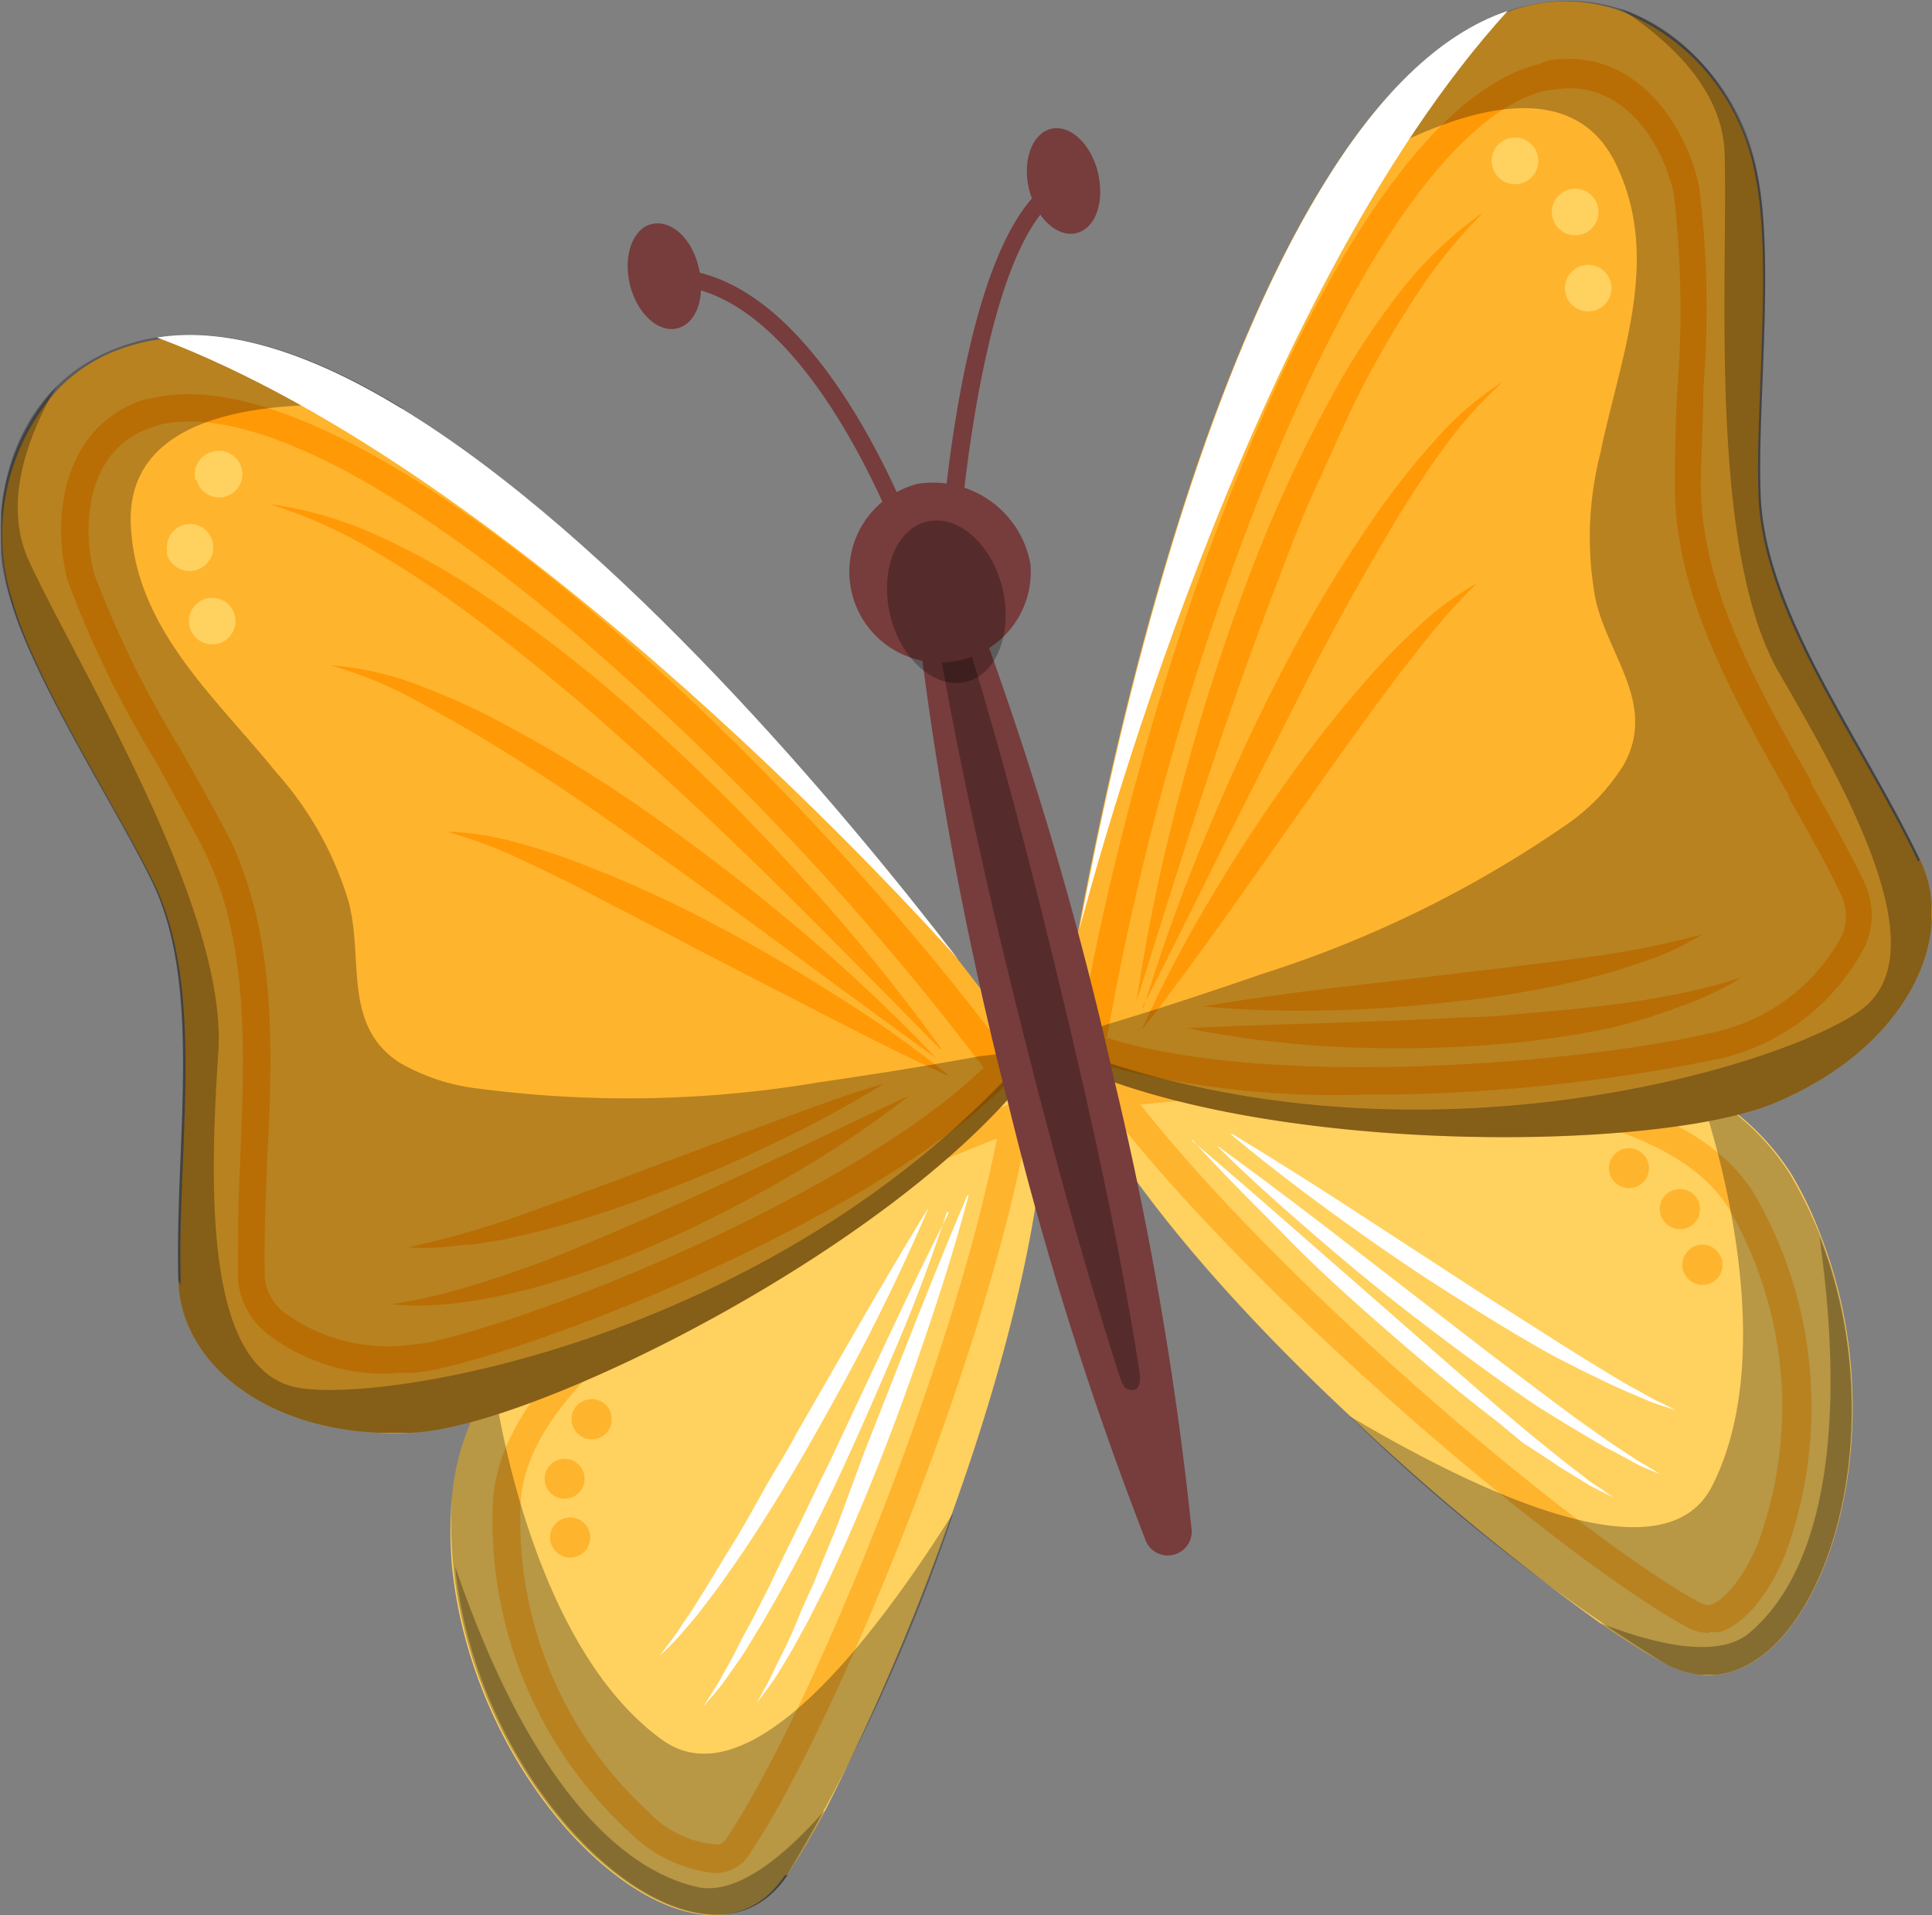 <svg xmlns="http://www.w3.org/2000/svg" xmlns:xlink="http://www.w3.org/1999/xlink" viewBox="0 0 63.89 63.34"><rect x="0" y="0" width="63.89" height="63.34" fill="#808080" stroke="none"/><defs><clipPath id="clip-path" transform="translate(0.03 0)"><rect width="63.86" height="63.34" style="fill:none"/></clipPath><clipPath id="clip-path-3" transform="translate(0.03 0)"><rect x="44.62" y="36.01" width="16.6" height="19.38" style="fill:none"/></clipPath><clipPath id="clip-path-4" transform="translate(0.03 0)"><rect x="52.9" y="40.88" width="8.31" height="14.51" style="fill:none"/></clipPath><clipPath id="clip-path-5" transform="translate(0.03 0)"><rect x="34.92" width="28.93" height="37.61" style="fill:none"/></clipPath><clipPath id="clip-path-6" transform="translate(0.03 0)"><rect x="34.92" y="0.28" width="28.93" height="37.33" style="fill:none"/></clipPath><clipPath id="clip-path-7" transform="translate(0.03 0)"><rect x="35.66" y="0.36" width="14.17" height="30.4" style="fill:none"/></clipPath><clipPath id="clip-path-8" transform="translate(0.03 0)"><rect x="14.85" y="45.67" width="16.62" height="17.66" style="fill:none"/></clipPath><clipPath id="clip-path-9" transform="translate(0.03 0)"><rect x="14.93" y="51.82" width="12.3" height="11.52" style="fill:none"/></clipPath><clipPath id="clip-path-10" transform="translate(0.03 0)"><rect y="11.07" width="34.26" height="36.31" style="fill:none"/></clipPath><clipPath id="clip-path-11" transform="translate(0.03 0)"><rect y="12.79" width="34.26" height="34.59" style="fill:none"/></clipPath><clipPath id="clip-path-12" transform="translate(0.03 0)"><rect x="5.16" y="11.08" width="26.5" height="20.65" style="fill:none"/></clipPath><clipPath id="clip-path-13" transform="translate(0.03 0)"><rect x="30.98" y="20.39" width="6.69" height="25.58" style="fill:none"/></clipPath><clipPath id="clip-path-14" transform="translate(0.03 0)"><rect x="29.3" y="17.21" width="3.92" height="5.38" style="fill:none"/></clipPath></defs><g id="Layer_2" data-name="Layer 2"><g id="Layer_1-2" data-name="Layer 1"><g id="Mask_Group_32770" data-name="Mask Group 32770"><g id="Group_708" data-name="Group 708"><g style="clip-path:url(#clip-path)"><g id="Group_707" data-name="Group 707"><g id="Group_706" data-name="Group 706"><g style="clip-path:url(#clip-path)"><g id="Group_705" data-name="Group 705"><path id="Path_1373" data-name="Path 1373" d="M55,55a23.47,23.47,0,0,1-2.12-1.33h0a78.28,78.28,0,0,1-8.25-6.83c-4.29-4-8.36-8.73-9.68-12.37,0,0,14.15-2.47,21.25,1.56a8.11,8.11,0,0,1,3,2.78,12.39,12.39,0,0,1,1,2.1C63.11,48.39,59.4,57.43,55,55" transform="translate(0.03 0)" style="fill:#ffd15f"/><path id="Path_1374" data-name="Path 1374" d="M56.47,54a1.51,1.51,0,0,1-.78-.23c-4.18-2.3-14.46-11-19.26-17.35L36,35.78l.8-.1C40.9,35.2,54.68,34.05,58,39.51a14.07,14.07,0,0,1,1,11.91c-.69,1.66-1.58,2.4-2.18,2.55h0a1.43,1.43,0,0,1-.29,0M37.67,36.51c4.9,6.21,14.5,14.27,18.46,16.46.25.14.37.11.41.1.31-.08,1-.68,1.55-2A13.05,13.05,0,0,0,57.16,40c-2.3-3.83-11.42-4.31-19.5-3.47" transform="translate(0.03 0)" style="fill:#ffb42e"/><g id="Group_671" data-name="Group 671" style="opacity:0.28"><g id="Group_670" data-name="Group 670"><g style="clip-path:url(#clip-path-3)"><g id="Group_669" data-name="Group 669"><path id="Path_1375" data-name="Path 1375" d="M55,55a61.28,61.28,0,0,1-10.4-8.17c4.27,2.53,10.43,5.46,12,2.29,2.52-5-.46-13.1-.46-13.1a8.19,8.19,0,0,1,3,2.77C63.81,46.56,59.82,57.64,55,55" transform="translate(0.03 0)"/></g></g></g></g><path id="Path_1376" data-name="Path 1376" d="M39.4,37.73c1.18,1,2.33,2,3.47,3l3.43,3L48,45.22c.57.49,1.15,1,1.72,1.49l.87.73.88.71c.3.25.6.46.9.7a3.63,3.63,0,0,0,.47.33l.47.33c-.34-.17-.7-.33-1-.53l-.49-.3a5.66,5.66,0,0,1-.48-.31c-.32-.21-.64-.42-1-.65L49.47,47c-1.22-.93-2.38-1.91-3.53-2.91s-2.27-2-3.36-3.11-2.16-2.15-3.18-3.29" transform="translate(0.03 0)" style="fill:#fff"/><path id="Path_1377" data-name="Path 1377" d="M40.24,37.9c1.24.9,2.45,1.81,3.66,2.74l3.61,2.79,1.8,1.39,1.82,1.37.91.68.93.66c.31.22.63.42.94.63a4.94,4.94,0,0,0,.49.3l.49.3c-.35-.15-.72-.28-1-.46L53.33,48c-.17-.08-.34-.18-.5-.27l-1-.59-1-.62c-1.27-.85-2.5-1.76-3.71-2.68S44.78,42,43.62,41s-2.29-2-3.38-3.08" transform="translate(0.03 0)" style="fill:#fff"/><path id="Path_1378" data-name="Path 1378" d="M40.72,37.5c1.24.75,2.46,1.52,3.67,2.3L48,42.15c.6.39,1.21.79,1.82,1.17l1.82,1.16c.61.38,1.22.76,1.84,1.13.3.19.63.35.94.53a5.39,5.39,0,0,0,.48.25l.48.24c-.34-.11-.7-.21-1-.35l-.5-.21-.5-.22-1-.48-1-.51c-1.27-.7-2.5-1.47-3.72-2.25s-2.4-1.6-3.57-2.45-2.32-1.73-3.43-2.66" transform="translate(0.03 0)" style="fill:#fff"/><g id="Group_674" data-name="Group 674" style="opacity:0.28"><g id="Group_673" data-name="Group 673"><g style="clip-path:url(#clip-path-4)"><g id="Group_672" data-name="Group 672"><path id="Path_1379" data-name="Path 1379" d="M55,55a23.47,23.47,0,0,1-2.12-1.33c1.92.75,3.93,1.18,4.94.33,2.17-1.82,3.32-6,2.32-13.1C63.1,48.39,59.4,57.43,55,55" transform="translate(0.03 0)"/></g></g></g></g><path id="Path_1380" data-name="Path 1380" d="M54.48,38.48a.66.66,0,1,1-.8-.49h0a.66.66,0,0,1,.8.49" transform="translate(0.03 0)" style="fill:#ffb42e"/><path id="Path_1381" data-name="Path 1381" d="M56.17,39.83a.66.66,0,0,1-.49.8.67.67,0,0,1-.8-.49.65.65,0,0,1,.49-.8h0a.66.66,0,0,1,.8.49" transform="translate(0.03 0)" style="fill:#ffb42e"/><path id="Path_1382" data-name="Path 1382" d="M56.91,41.67a.65.65,0,0,1-.48.8.67.67,0,0,1-.81-.49.68.68,0,0,1,.49-.8h0a.66.66,0,0,1,.8.49" transform="translate(0.03 0)" style="fill:#ffb42e"/><path id="Path_1383" data-name="Path 1383" d="M63.47,28.44c1.2,2.5-.36,6.13-4.73,8C54.91,38.12,41.48,38.26,34.93,35a4.32,4.32,0,0,1,.06-.44s0,0,0-.11c.11-.67.32-2,.63-3.64v0s0,0,0,0c1.15-6.18,3.74-17.58,8.06-24.62,1.74-2.86,3.78-5,6.11-5.78a5.23,5.23,0,0,1,1-.28,5.46,5.46,0,0,1,2.69.2,7.18,7.18,0,0,1,4.54,5.5c.56,2.73,0,7.63.1,10.43.06,3.94,3.35,8.17,5.28,12.23" transform="translate(0.03 0)" style="fill:#ffb42e"/><path id="Path_1384" data-name="Path 1384" d="M45,36.2a29.74,29.74,0,0,1-9.05-1.12L35.53,35l.07-.38c2-12.25,8.54-30.87,15.27-32.5L51.16,2c2.94-.48,4.6,2.23,5,4.17a32.83,32.83,0,0,1,.14,6.65c0,1.32-.1,2.48-.08,3.41.07,3.3,1.88,6.5,3.64,9.6l0,.07c.63,1.1,1.27,2.25,1.8,3.36a2.52,2.52,0,0,1,0,2A7.23,7.23,0,0,1,56.89,35,57.71,57.71,0,0,1,45,36.2m-8.38-1.87c5.52,1.72,15.93.8,20.1-.21h0a6.32,6.32,0,0,0,4.17-3.2,1.64,1.64,0,0,0,0-1.25c-.51-1.09-1.15-2.21-1.77-3.3l0-.07c-1.82-3.2-3.69-6.51-3.76-10,0-1,0-2.12.08-3.45a33,33,0,0,0-.12-6.44c-.33-1.59-1.65-3.82-3.93-3.45L51.07,3c-2.73.66-5.87,4.89-8.84,11.92a92.65,92.65,0,0,0-5.66,19.43" transform="translate(0.03 0)" style="fill:#ff9906"/><path id="Path_1385" data-name="Path 1385" d="M37.55,33.15A61.52,61.52,0,0,1,39.05,26a69.82,69.82,0,0,1,2.22-6.93,46.24,46.24,0,0,1,3.1-6.61,25.57,25.57,0,0,1,2.05-3A12.83,12.83,0,0,1,49.05,7a16.42,16.42,0,0,0-2.26,2.79A33,33,0,0,0,45,12.85c-.54,1.06-1,2.15-1.51,3.25s-.92,2.22-1.35,3.34c-.86,2.24-1.65,4.52-2.4,6.8s-1.47,4.59-2.19,6.9" transform="translate(0.03 0)" style="fill:#ff9906"/><path id="Path_1386" data-name="Path 1386" d="M37.79,33.32a59.08,59.08,0,0,1,2.05-5.68c.77-1.86,1.61-3.69,2.54-5.48A45.5,45.5,0,0,1,45.49,17a24.19,24.19,0,0,1,1.89-2.39,10.27,10.27,0,0,1,2.31-2,13.51,13.51,0,0,0-2,2.24c-.59.8-1.12,1.64-1.64,2.49-1,1.7-2,3.46-2.89,5.23s-1.81,3.56-2.71,5.36-1.77,3.59-2.7,5.38" transform="translate(0.03 0)" style="fill:#ff9906"/><path id="Path_1387" data-name="Path 1387" d="M37.75,34a42.38,42.38,0,0,1,2.15-4.12c.79-1.33,1.62-2.64,2.52-3.9a40.5,40.5,0,0,1,2.88-3.65,19.87,19.87,0,0,1,1.64-1.67,9.55,9.55,0,0,1,1.89-1.38A16.71,16.71,0,0,0,47.26,21c-.48.59-.95,1.2-1.41,1.81-.91,1.23-1.8,2.48-2.68,3.73l-2.66,3.77c-.9,1.25-1.8,2.5-2.76,3.72" transform="translate(0.03 0)" style="fill:#ff9906"/><path id="Path_1388" data-name="Path 1388" d="M39.22,34c1.56-.08,3.1-.12,4.65-.17s3.08-.11,4.62-.19c.76,0,1.53-.1,2.3-.16s1.52-.14,2.28-.23,1.52-.21,2.27-.36a17.13,17.13,0,0,0,2.24-.58,10.1,10.1,0,0,1-2.12,1A18.06,18.06,0,0,1,53.2,34a30.63,30.63,0,0,1-4.66.6,40.59,40.59,0,0,1-4.68,0A33.17,33.17,0,0,1,39.22,34" transform="translate(0.03 0)" style="fill:#ff9906"/><path id="Path_1389" data-name="Path 1389" d="M39.72,33.29c1.39-.24,2.78-.43,4.17-.6l4.16-.49q2.07-.24,4.14-.51a29.7,29.7,0,0,0,4.1-.8c-.3.17-.61.35-.93.5a10.25,10.25,0,0,1-1,.4l-1,.33-1,.27a32.9,32.9,0,0,1-4.18.72c-1.4.16-2.8.27-4.21.3a35.17,35.17,0,0,1-4.23-.13" transform="translate(0.03 0)" style="fill:#ff9906"/><g id="Group_677" data-name="Group 677" style="opacity:0.28"><g id="Group_676" data-name="Group 676"><g style="clip-path:url(#clip-path-5)"><g id="Group_675" data-name="Group 675"><path id="Path_1390" data-name="Path 1390" d="M63.47,28.44c1.2,2.5-.36,6.13-4.73,8C54.91,38.12,41.48,38.26,34.92,35l.1-.55,1.48-.55c1.74-.52,3.47-1.09,5.17-1.68a37.75,37.75,0,0,0,10.06-4.92,6.68,6.68,0,0,0,1.93-2c1.12-2-.52-3.61-.93-5.5A11.21,11.21,0,0,1,52.89,15c.64-3.12,2-6.32.59-9.42-1.68-3.83-6.77-1.33-9.76.59,2-3.27,4.36-5.61,7.14-6.06,3.76-.61,6.51,2.33,7.23,5.69.56,2.73,0,7.63.1,10.43.06,3.94,3.35,8.17,5.28,12.24" transform="translate(0.03 0)"/></g></g></g></g><g id="Group_680" data-name="Group 680" style="opacity:0.28"><g id="Group_679" data-name="Group 679"><g style="clip-path:url(#clip-path-6)"><g id="Group_678" data-name="Group 678"><path id="Path_1391" data-name="Path 1391" d="M63.47,28.44c1.2,2.5-.36,6.13-4.73,8C54.91,38.12,41.48,38.26,34.92,35c0,0,0-.16.07-.44,11.55,4.55,24,.69,26.52-1.16s-.29-7-2.69-11.12S57.13,9,57,5C56.9,2.93,55.17,1.33,53.55.28a7.18,7.18,0,0,1,4.54,5.5c.56,2.73,0,7.63.1,10.42.06,3.95,3.35,8.18,5.28,12.24" transform="translate(0.03 0)"/></g></g></g></g><path id="Path_1392" data-name="Path 1392" d="M50.82,5.14a.77.77,0,0,1-1.5.36.77.77,0,1,1,1.5-.36" transform="translate(0.03 0)" style="fill:#ffd15f"/><path id="Path_1393" data-name="Path 1393" d="M52.81,6.83a.77.77,0,0,1-1.5.36.77.77,0,1,1,1.5-.36h0" transform="translate(0.03 0)" style="fill:#ffd15f"/><path id="Path_1394" data-name="Path 1394" d="M53.24,9.35a.77.77,0,1,1-.93-.57.77.77,0,0,1,.93.57h0" transform="translate(0.03 0)" style="fill:#ffd15f"/><g id="Group_683" data-name="Group 683"><g id="Group_682" data-name="Group 682"><g style="clip-path:url(#clip-path-7)"><g id="Group_681" data-name="Group 681"><path id="Path_1395" data-name="Path 1395" d="M49.83.36c-8.69,9.54-13.8,29-14.17,30.4,1.15-6.18,3.74-17.58,8.06-24.62,1.74-2.86,3.78-5,6.11-5.78" transform="translate(0.03 0)" style="fill:#fff"/></g></g></g></g><path id="Path_1396" data-name="Path 1396" d="M26,62a24.27,24.27,0,0,0,1.27-2.15l0,0A79.76,79.76,0,0,0,31.47,50c2-5.55,3.45-11.59,3-15.43,0,0-13.72,4.27-18.18,11.1a8,8,0,0,0-1.37,3.82,12.94,12.94,0,0,0,0,2.33c.82,8,8.24,14.36,11,10.2" transform="translate(0.03 0)" style="fill:#ffd15f"/><path id="Path_1397" data-name="Path 1397" d="M23.6,61.94a4.66,4.66,0,0,1-2.76-1.3,14,14,0,0,1-4.57-11C16.69,43.24,29.47,38,33.38,36.5l.75-.28L34,37c-1.35,7.85-6.53,20.29-9.2,24.24a1.32,1.32,0,0,1-1.2.7m9.34-24.29c-7.56,2.94-15.46,7.54-15.75,12a13.06,13.06,0,0,0,4.24,10.28A3.42,3.42,0,0,0,23.73,61s.15,0,.31-.28c2.53-3.76,7.38-15.31,8.9-23.08" transform="translate(0.03 0)" style="fill:#ffb42e"/><g id="Group_686" data-name="Group 686" style="opacity:0.28"><g id="Group_685" data-name="Group 685"><g style="clip-path:url(#clip-path-8)"><g id="Group_684" data-name="Group 684"><path id="Path_1398" data-name="Path 1398" d="M26,62a61.63,61.63,0,0,0,5.51-12c-2.64,4.2-6.78,9.62-9.65,7.53-4.5-3.25-5.57-11.86-5.57-11.86a8,8,0,0,0-1.37,3.82c-.6,9,8,17.08,11.08,12.53" transform="translate(0.03 0)"/></g></g></g></g><path id="Path_1399" data-name="Path 1399" d="M32,39.53c-.39,1.48-.84,2.93-1.33,4.38s-1,2.88-1.56,4.3-1.16,2.83-1.81,4.2l-.51,1c-.17.34-.36.67-.54,1-.09.17-.19.33-.29.5l-.3.49c-.2.32-.45.62-.67.93l.27-.5a4.74,4.74,0,0,0,.26-.5c.16-.35.34-.68.49-1s.31-.69.45-1.05l.45-1c.27-.7.58-1.39.85-2.11L28.56,48l1.67-4.24c.56-1.41,1.13-2.83,1.73-4.23" transform="translate(0.03 0)" style="fill:#fff"/><path id="Path_1400" data-name="Path 1400" d="M31.29,40.06c-.48,1.45-1,2.88-1.6,4.29s-1.2,2.8-1.84,4.19-1.33,2.74-2.07,4.08l-.57,1-.61,1c-.1.16-.21.32-.32.47l-.33.47c-.22.31-.49.6-.73.89l.31-.49c.1-.16.2-.31.29-.48.18-.34.38-.66.54-1s.36-.67.53-1l.51-1c.32-.69.66-1.37,1-2.06s.65-1.37,1-2.06l1.94-4.13c.65-1.37,1.3-2.75,2-4.11" transform="translate(0.03 0)" style="fill:#fff"/><path id="Path_1401" data-name="Path 1401" d="M30.68,39.93c-.56,1.33-1.18,2.64-1.83,3.93s-1.35,2.56-2.06,3.81-1.47,2.49-2.28,3.7l-.62.89c-.21.3-.43.58-.65.87s-.22.29-.34.43l-.35.41a9.33,9.33,0,0,1-.76.78l.32-.43c.11-.15.22-.29.32-.44.19-.3.41-.59.59-.9.39-.61.75-1.23,1.13-1.84s.73-1.24,1.08-1.87S26,48,26.31,47.4l2.16-3.75c.72-1.24,1.45-2.49,2.21-3.72" transform="translate(0.03 0)" style="fill:#fff"/><g id="Group_689" data-name="Group 689" style="opacity:0.28"><g id="Group_688" data-name="Group 688"><g style="clip-path:url(#clip-path-9)"><g id="Group_687" data-name="Group 687"><path id="Path_1402" data-name="Path 1402" d="M26,62a22,22,0,0,0,1.26-2.15c-1.36,1.55-2.95,2.85-4.24,2.55-2.76-.63-5.68-3.81-8-10.6.82,8,8.24,14.37,11,10.2" transform="translate(0.03 0)"/></g></g></g></g><path id="Path_1403" data-name="Path 1403" d="M18.89,47.09a.67.67,0,0,0,.8.49.66.66,0,0,0,.49-.8.65.65,0,0,0-.8-.49h0a.65.65,0,0,0-.49.8" transform="translate(0.03 0)" style="fill:#ffb42e"/><path id="Path_1404" data-name="Path 1404" d="M18,49.06a.66.66,0,1,0,.49-.8h0a.66.66,0,0,0-.49.8" transform="translate(0.03 0)" style="fill:#ffb42e"/><path id="Path_1405" data-name="Path 1405" d="M18.18,51a.67.67,0,0,0,.8.49.66.66,0,0,0-.31-1.29h0a.66.66,0,0,0-.49.8" transform="translate(0.03 0)" style="fill:#ffb42e"/><path id="Path_1406" data-name="Path 1406" d="M5.87,42.37c.07,2.77,3.12,5.29,7.87,5,4.16-.29,16.17-6.3,20.52-12.18a4.42,4.42,0,0,0-.26-.36s0,0-.07-.09c-.4-.54-1.18-1.6-2.23-2.94v0s0,0,0,0c-3.84-5-11.35-13.93-18.41-18.22-2.86-1.75-5.67-2.74-8.09-2.35a5.38,5.38,0,0,0-1,.23,5.42,5.42,0,0,0-2.3,1.4,7.18,7.18,0,0,0-1.52,7c.75,2.68,3.44,6.81,4.67,9.32,1.75,3.54.76,8.8.9,13.3" transform="translate(0.03 0)" style="fill:#ffb42e"/><path id="Path_1407" data-name="Path 1407" d="M13,45.42a6.34,6.34,0,0,1-4.25-1.36,2.56,2.56,0,0,1-.91-1.76c0-1.23,0-2.55.07-3.82v-.07c.15-3.56.3-7.24-1.15-10.2-.41-.83-1-1.84-1.62-3a33.91,33.91,0,0,1-2.93-6c-.52-1.91-.28-5.07,2.53-6L5,13.17c6.75-1.64,21.1,11.92,28.46,21.91l.22.31-.26.28c-4.08,4.28-14.35,8.49-18.7,9.54h0a6.84,6.84,0,0,1-1.1.19l-.65,0M6.23,13.94a4.69,4.69,0,0,0-1,.11L5,14.13c-2.18.7-2.34,3.29-1.91,4.86a33.58,33.58,0,0,0,2.84,5.77c.66,1.17,1.23,2.19,1.65,3C9.11,31,9,34.77,8.8,38.44v.08c-.05,1.25-.1,2.55-.07,3.76a1.68,1.68,0,0,0,.61,1.1,5.79,5.79,0,0,0,4.22,1.09,5,5,0,0,0,.94-.16c4.17-1,13.86-5,18-9a93.06,93.06,0,0,0-13.91-14.7c-5.2-4.34-9.52-6.67-12.34-6.67" transform="translate(0.03 0)" style="fill:#ff9906"/><path id="Path_1408" data-name="Path 1408" d="M31.08,34.71c-1.7-1.72-3.39-3.44-5.1-5.14s-3.46-3.35-5.25-4.95c-.89-.8-1.8-1.59-2.73-2.35s-1.86-1.5-2.83-2.2a35.17,35.17,0,0,0-3-1.95,15.83,15.83,0,0,0-3.29-1.45,12.56,12.56,0,0,1,3.49,1,24.31,24.31,0,0,1,3.21,1.75,45.37,45.37,0,0,1,5.77,4.47,69.37,69.37,0,0,1,5.15,5.14,62.06,62.06,0,0,1,4.59,5.64" transform="translate(0.03 0)" style="fill:#ff9906"/><path id="Path_1409" data-name="Path 1409" d="M30.94,35c-1.64-1.18-3.25-2.37-4.87-3.56s-3.22-2.37-4.85-3.52-3.27-2.29-5-3.33c-.85-.53-1.71-1-2.59-1.48A13.52,13.52,0,0,0,10.89,22a10.13,10.13,0,0,1,3,.69,21.46,21.46,0,0,1,2.76,1.26,45.44,45.44,0,0,1,5.14,3.2c1.65,1.17,3.23,2.41,4.77,3.71A59.35,59.35,0,0,1,30.94,35" transform="translate(0.03 0)" style="fill:#ff9906"/><path id="Path_1410" data-name="Path 1410" d="M31.28,35.56c-1.41-.65-2.78-1.35-4.15-2.05L23,31.38C21.68,30.67,20.32,30,19,29.29c-.69-.34-1.38-.67-2.08-1a17.07,17.07,0,0,0-2.17-.79,9.94,9.94,0,0,1,2.31.36,20.63,20.63,0,0,1,2.22.74,39.41,39.41,0,0,1,4.24,1.93q2.05,1.08,4,2.33a38.79,38.79,0,0,1,3.8,2.68" transform="translate(0.03 0)" style="fill:#ff9906"/><path id="Path_1411" data-name="Path 1411" d="M30,36.26a33.73,33.73,0,0,1-3.88,2.61A42.87,42.87,0,0,1,22,41a30.29,30.29,0,0,1-4.42,1.6,20.11,20.11,0,0,1-2.31.47,10.24,10.24,0,0,1-2.35.06,17.17,17.17,0,0,0,2.26-.5c.74-.21,1.47-.46,2.19-.71s1.43-.55,2.14-.85,1.41-.6,2.11-.91c1.4-.62,2.8-1.27,4.2-1.93s2.79-1.34,4.21-2" transform="translate(0.03 0)" style="fill:#ff9906"/><path id="Path_1412" data-name="Path 1412" d="M29.21,35.83a36.94,36.94,0,0,1-3.7,2c-1.27.62-2.56,1.16-3.88,1.66a33.78,33.78,0,0,1-4,1.27l-1,.23-1.05.17c-.36,0-.71.07-1.07.09a7.5,7.5,0,0,1-1.06,0,29.33,29.33,0,0,0,4-1.16c1.31-.47,2.61-.94,3.92-1.44l3.92-1.46c1.32-.48,2.64-1,4-1.38" transform="translate(0.03 0)" style="fill:#ff9906"/><g id="Group_692" data-name="Group 692" style="opacity:0.28"><g id="Group_691" data-name="Group 691"><g style="clip-path:url(#clip-path-10)"><g id="Group_690" data-name="Group 690"><path id="Path_1413" data-name="Path 1413" d="M5.87,42.37c.07,2.77,3.12,5.29,7.87,5,4.16-.29,16.17-6.3,20.52-12.18l-.33-.45-1.57.19c-1.79.33-3.58.61-5.36.87A37.89,37.89,0,0,1,15.8,36a6.75,6.75,0,0,1-2.62-.86C11.29,33.91,12,31.7,11.5,29.83a11.19,11.19,0,0,0-2.38-4.27c-2-2.48-4.63-4.73-4.82-8.12-.26-4.17,5.41-4.27,9-3.93-3.27-2-6.45-3-9.12-2.12C.5,12.56-.6,16.44.3,19.75c.75,2.68,3.44,6.81,4.67,9.32,1.75,3.54.76,8.8.9,13.3" transform="translate(0.03 0)"/></g></g></g></g><g id="Group_695" data-name="Group 695" style="opacity:0.28"><g id="Group_694" data-name="Group 694"><g style="clip-path:url(#clip-path-11)"><g id="Group_693" data-name="Group 693"><path id="Path_1414" data-name="Path 1414" d="M5.87,42.37c.07,2.77,3.12,5.29,7.87,5,4.17-.29,16.17-6.3,20.52-12.18a4.42,4.42,0,0,0-.26-.36C25.8,44.14,13,46.4,9.88,45.9s-3-6.4-2.69-11.12S2.63,22.2.94,18.58c-.89-1.9-.08-4.11.89-5.79a7.19,7.19,0,0,0-1.53,7c.75,2.68,3.44,6.81,4.67,9.32,1.75,3.53.76,8.8.9,13.29" transform="translate(0.03 0)"/></g></g></g></g><path id="Path_1415" data-name="Path 1415" d="M6.47,15.87A.77.77,0,1,0,7,14.94a.77.77,0,0,0-.57.93h0" transform="translate(0.03 0)" style="fill:#ffd15f"/><path id="Path_1416" data-name="Path 1416" d="M5.48,18.28A.77.77,0,1,0,7,17.92a.76.76,0,0,0-.92-.57.77.77,0,0,0-.57.93h0" transform="translate(0.03 0)" style="fill:#ffd15f"/><path id="Path_1417" data-name="Path 1417" d="M6.24,20.72a.77.77,0,1,0,.57-.93.77.77,0,0,0-.57.93h0" transform="translate(0.03 0)" style="fill:#ffd15f"/><g id="Group_698" data-name="Group 698"><g id="Group_697" data-name="Group 697"><g style="clip-path:url(#clip-path-12)"><g id="Group_696" data-name="Group 696"><path id="Path_1418" data-name="Path 1418" d="M5.16,11.16c12.09,4.52,25.51,19.46,26.5,20.57-3.84-5-11.35-13.93-18.41-18.22-2.87-1.75-5.67-2.74-8.09-2.35" transform="translate(0.03 0)" style="fill:#fff"/></g></g></g></g><path id="Path_1419" data-name="Path 1419" d="M31.29,19.13h0a.28.28,0,0,1-.26-.29c0-.47.65-11.51,4-13a.28.28,0,0,1,.35.17.27.27,0,0,1-.12.33c-3,1.4-3.65,12.47-3.66,12.58a.28.28,0,0,1-.28.26" transform="translate(0.03 0)" style="fill:#773c3c"/><path id="Path_1420" data-name="Path 1420" d="M36.28,5.71c.23,1-.09,1.85-.72,2S34.23,7.21,34,6.26s.1-1.85.73-2,1.32.5,1.55,1.45" transform="translate(0.03 0)" style="fill:#773c3c"/><path id="Path_1421" data-name="Path 1421" d="M30.25,18.86a.28.28,0,0,1-.26-.19c0-.09-3.2-9.23-7.94-9.23H22a.28.28,0,1,1,0-.55h.06c5.14,0,8.33,9.21,8.47,9.6a.28.28,0,0,1-.18.35h-.09" transform="translate(0.03 0)" style="fill:#773c3c"/><path id="Path_1422" data-name="Path 1422" d="M20.8,9.41c.23.95.93,1.6,1.56,1.45s.95-1,.72-2-.93-1.6-1.56-1.45-.95,1.05-.72,2" transform="translate(0.03 0)" style="fill:#773c3c"/><path id="Path_1423" data-name="Path 1423" d="M32.55,21.07A118.92,118.92,0,0,1,36.79,35.6a114.49,114.49,0,0,1,2.58,14.93.79.79,0,0,1-1.53.37A115.82,115.82,0,0,1,33.3,36.45a121,121,0,0,1-2.86-14.86,1.1,1.1,0,0,1,2.11-.52" transform="translate(0.03 0)" style="fill:#773c3c"/><g id="Group_701" data-name="Group 701" style="opacity:0.28"><g id="Group_700" data-name="Group 700"><g style="clip-path:url(#clip-path-13)"><g id="Group_699" data-name="Group 699"><path id="Path_1424" data-name="Path 1424" d="M31.91,21.06c1.24,4,2.26,8,3.23,12.05S37,41.22,37.65,45.34c.06.35,0,.63-.25.63s-.32-.2-.41-.47c-1.28-4-2.35-8-3.35-12S31.72,25.38,31,21.27c-.08-.49.06-.88.33-.89s.46.29.58.67" transform="translate(0.03 0)"/></g></g></g></g><path id="Path_1425" data-name="Path 1425" d="M34.05,18.7A3,3,0,1,1,30.32,16a3.27,3.27,0,0,1,3.73,2.68" transform="translate(0.03 0)" style="fill:#773c3c"/><g id="Group_704" data-name="Group 704" style="opacity:0.28"><g id="Group_703" data-name="Group 703"><g style="clip-path:url(#clip-path-14)"><g id="Group_702" data-name="Group 702"><path id="Path_1426" data-name="Path 1426" d="M33.12,19.45c.35,1.47-.19,2.86-1.21,3.1s-2.15-.73-2.5-2.2.18-2.85,1.21-3.1,2.14.74,2.5,2.2" transform="translate(0.03 0)"/></g></g></g></g></g></g></g></g></g></g></g></g></g></svg>